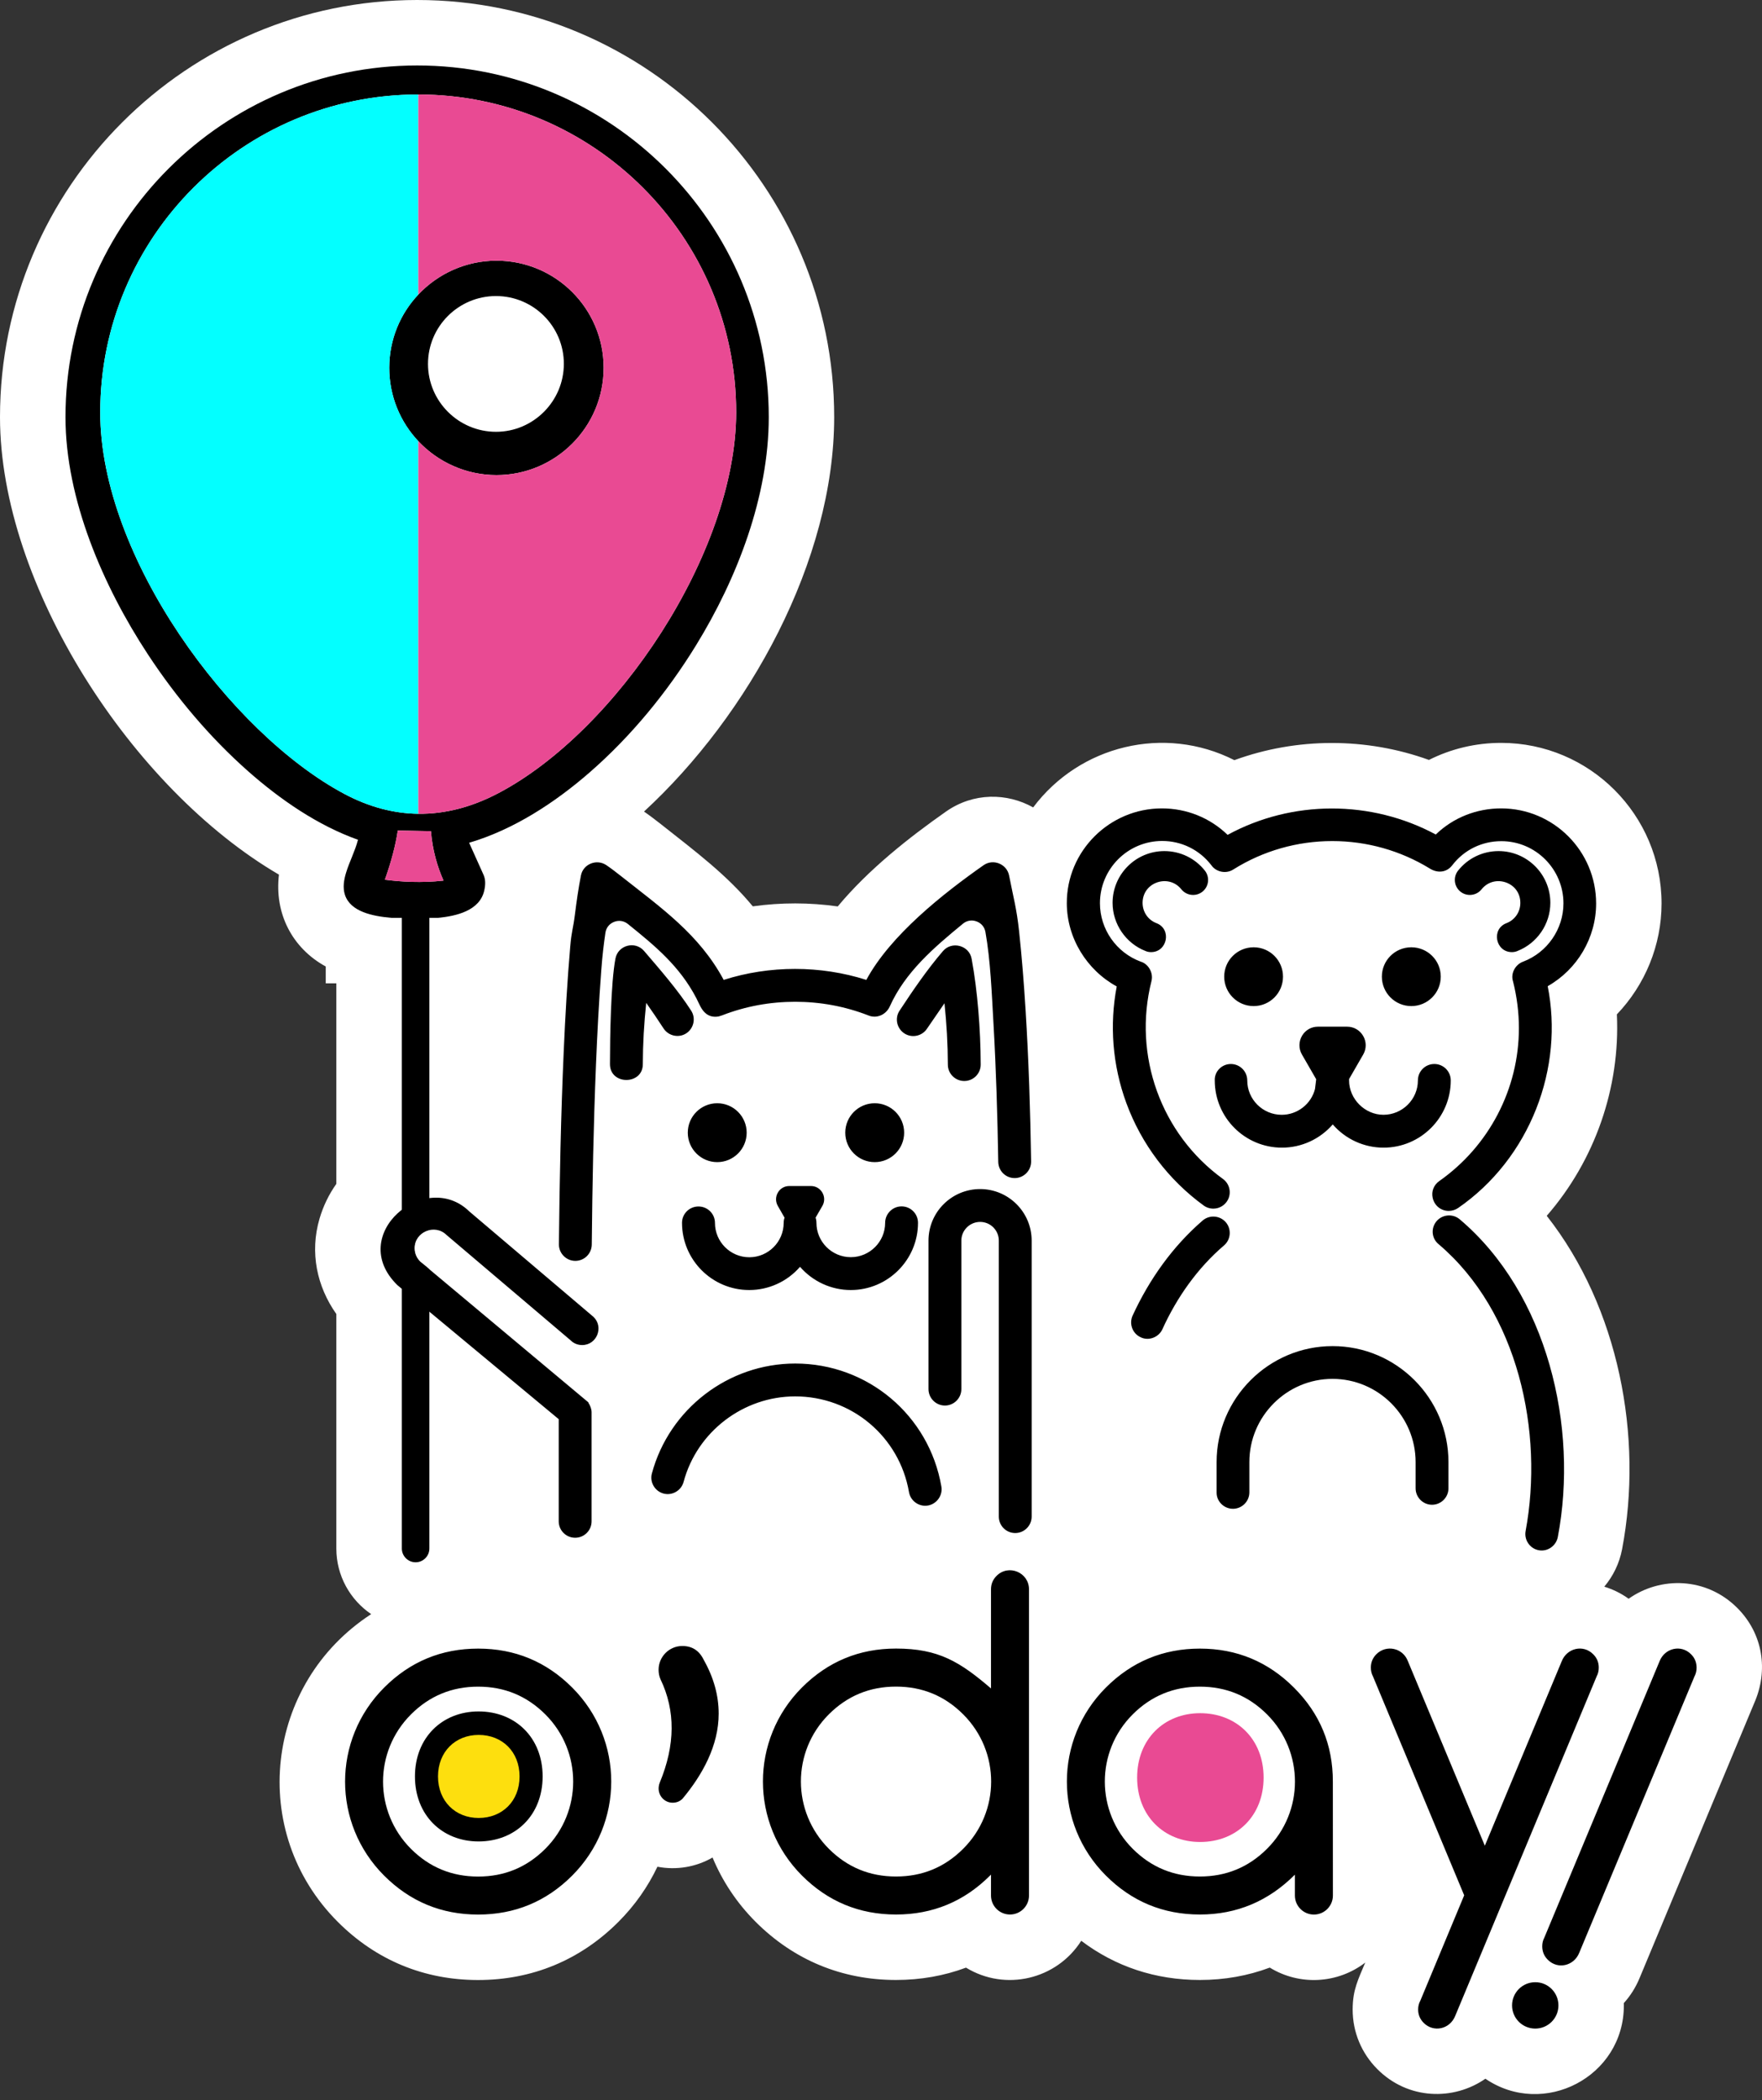 <?xml version="1.0" encoding="UTF-8"?> <svg xmlns="http://www.w3.org/2000/svg" width="146" height="174" viewBox="0 0 146 174" fill="none"><rect x="0" y="0" width="146" height="174" fill="#333333" stroke="none"/><path fill-rule="evenodd" clip-rule="evenodd" d="M27.869 81.464H26.991V80.07C24.214 78.551 22.729 75.679 23.113 72.458C10.951 65.361 0 48.493 0 34.553C0 15.489 15.507 0 34.568 0C53.623 0 69.121 15.498 69.121 34.553C69.121 46.45 62.032 59.251 53.362 67.234C53.863 67.578 54.343 67.946 54.82 68.323C57.668 70.573 60.237 72.493 62.377 75.086C64.708 74.759 67.085 74.761 69.416 75.093C71.957 72.037 75.309 69.391 78.386 67.233C80.66 65.638 83.45 65.678 85.609 66.89C89.462 61.747 96.488 60.036 102.28 62.974C107.469 61.083 113.208 61.08 118.403 62.956C120.24 62.031 122.286 61.544 124.383 61.544C131.719 61.544 137.677 67.512 137.677 74.846C137.677 78.31 136.31 81.593 133.975 84.034C134.261 90.104 132.152 96.144 128.163 100.724C134.129 108.308 136.181 119.02 134.407 128.344C134.183 129.52 133.662 130.579 132.931 131.448C133.635 131.662 134.317 131.992 134.95 132.447C137.591 130.579 141.382 130.648 143.942 133.199C146.077 135.327 146.564 138.38 145.341 141.127L135.869 163.841C135.541 164.646 135.091 165.349 134.551 165.944C134.553 166.008 134.554 166.072 134.554 166.136C134.554 172.065 127.899 175.493 123.08 172.211C120.43 174.051 116.662 173.963 114.124 171.413C112.808 170.091 112.081 168.344 112.081 166.477C112.081 164.846 112.541 163.989 113.124 162.59C110.834 164.349 107.683 164.52 105.214 163.005C103.408 163.682 101.47 164.03 99.422 164.03C95.752 164.03 92.42 162.924 89.593 160.784C87.545 164.001 83.296 164.996 80.043 163.008C78.233 163.685 76.288 164.03 74.24 164.03C69.762 164.03 65.78 162.381 62.613 159.215C61.036 157.637 59.846 155.821 59.042 153.884C57.675 154.678 56.037 154.951 54.475 154.647C53.689 156.3 52.611 157.849 51.241 159.219C48.073 162.387 44.094 164.034 39.614 164.034C35.135 164.034 31.157 162.386 27.991 159.219C20.524 151.752 21.943 139.449 30.756 133.722C29.015 132.541 27.869 130.545 27.869 128.286V108.86C26.256 106.577 25.655 103.762 26.476 100.961C26.788 99.897 27.265 98.931 27.869 98.077V81.464Z" fill="white"></path><path fill-rule="evenodd" clip-rule="evenodd" d="M32.416 76.037C30.888 75.901 29.028 75.54 28.577 74.118C28.389 73.523 28.497 72.891 28.673 72.308C28.947 71.4 29.429 70.491 29.663 69.57C26.332 68.386 23.227 66.242 20.598 63.926C17.401 61.109 14.591 57.767 12.253 54.209C8.559 48.587 5.426 41.373 5.426 34.554C5.426 18.483 18.503 5.424 34.57 5.424C50.632 5.424 63.7 18.492 63.7 34.554C63.7 41.132 61.083 47.919 57.671 53.465C55.282 57.35 52.3 60.992 48.857 63.99C45.99 66.487 42.555 68.738 38.872 69.818L40.065 72.472C40.224 72.826 40.247 73.25 40.121 73.796C39.744 75.427 37.859 75.891 36.278 76.041H32.416V76.037ZM31.892 72.878C32.426 71.376 32.782 70.003 32.961 68.808L35.708 68.859C35.836 70.436 36.242 71.809 36.751 72.954C34.919 73.157 33.214 73.055 31.892 72.878ZM34.66 67.418C36.881 67.445 39.103 66.863 41.309 65.702C51.081 60.555 60.975 45.826 61.001 34.17C61.001 19.638 49.177 7.828 34.66 7.828C20.113 7.828 8.304 19.638 8.304 34.17C8.304 46.17 19.113 60.765 28.544 65.777C30.573 66.855 32.617 67.394 34.66 67.418ZM34.66 24.404C36.292 22.67 38.608 21.595 41.141 21.595C46.035 21.595 50.017 25.567 50.017 30.471C50.017 35.376 46.035 39.358 41.141 39.358C38.606 39.358 36.292 38.283 34.66 36.547C33.174 34.966 32.254 32.836 32.254 30.471C32.254 28.11 33.174 25.983 34.66 24.404ZM41.099 35.773C44.195 35.773 46.717 33.241 46.721 30.147C46.726 27.041 44.202 24.526 41.099 24.526C37.994 24.526 35.464 27.042 35.464 30.149C35.464 33.25 38 35.773 41.099 35.773Z" fill="black"></path><path fill-rule="evenodd" clip-rule="evenodd" d="M28.545 65.776C19.115 60.765 8.305 46.17 8.305 34.169C8.305 19.637 20.114 7.828 34.661 7.828V24.404C33.175 25.983 32.255 28.109 32.255 30.471C32.255 32.836 33.175 34.965 34.661 36.547V67.418C32.617 67.393 30.575 66.854 28.545 65.776Z" fill="#03FFFF"></path><path fill-rule="evenodd" clip-rule="evenodd" d="M34.66 7.828C49.177 7.828 61.001 19.637 61.001 34.169C60.975 45.825 51.081 60.555 41.309 65.702C39.103 66.863 36.881 67.444 34.66 67.418V36.547C36.292 38.282 38.606 39.358 41.141 39.358C46.035 39.358 50.017 35.376 50.017 30.471C50.017 25.566 46.035 21.595 41.141 21.595C38.608 21.595 36.292 22.669 34.66 24.404V7.828Z" fill="#E94A93"></path><path fill-rule="evenodd" clip-rule="evenodd" d="M31.891 72.879C32.425 71.378 32.781 70.004 32.959 68.809L35.707 68.86C35.834 70.437 36.241 71.81 36.75 72.955C34.917 73.158 33.213 73.056 31.891 72.879Z" fill="#E94A93"></path><path fill-rule="evenodd" clip-rule="evenodd" d="M99.444 152.598C96.455 152.598 94.223 150.441 94.223 147.263C94.223 144.084 96.455 141.928 99.444 141.928C102.471 141.928 104.703 144.084 104.703 147.263C104.703 150.441 102.471 152.598 99.444 152.598Z" fill="#E94A93"></path><path fill-rule="evenodd" clip-rule="evenodd" d="M85.263 131.669C85.263 130.266 83.573 129.555 82.578 130.55C82.267 130.861 82.114 131.234 82.114 131.665V139.879C79.547 137.677 77.776 136.574 74.243 136.574C71.196 136.574 68.599 137.653 66.451 139.8C62.13 144.121 62.147 151.075 66.452 155.38C68.601 157.53 71.203 158.607 74.243 158.607C77.284 158.607 79.885 157.53 82.035 155.38C82.064 155.355 82.089 155.331 82.114 155.301V157.033C82.114 157.903 82.818 158.607 83.688 158.607C84.558 158.607 85.263 157.903 85.263 157.033V131.669ZM34.049 153.164C35.582 154.697 37.442 155.463 39.617 155.463C41.796 155.463 43.647 154.697 45.184 153.164C48.252 150.096 48.276 145.116 45.188 142.029C43.651 140.496 41.8 139.73 39.621 139.73C37.446 139.73 35.586 140.496 34.053 142.029C30.96 145.126 30.978 150.084 34.049 153.164ZM55.735 149.345C55.048 149.345 54.514 148.751 54.579 148.048C54.592 147.916 54.62 147.791 54.67 147.675C55.959 144.564 55.979 141.714 54.728 139.117C54.625 138.881 54.571 138.62 54.571 138.33C54.571 137.252 55.448 136.362 56.538 136.362C57.35 136.362 57.939 136.743 58.307 137.502C59.136 138.972 59.55 140.459 59.55 141.967C59.55 144.609 58.212 147.026 56.559 149.009C56.34 149.233 56.058 149.345 55.735 149.345ZM79.811 142.025C78.278 140.492 76.422 139.726 74.243 139.726C72.064 139.726 70.213 140.492 68.676 142.025C65.582 145.114 65.604 150.088 68.676 153.16C70.209 154.693 72.064 155.459 74.243 155.459C76.422 155.459 78.278 154.693 79.811 153.16C82.885 150.087 82.914 145.128 79.811 142.025ZM93.854 142.029C95.391 140.496 97.247 139.73 99.421 139.73C101.596 139.73 103.456 140.496 104.989 142.029C108.078 145.117 108.066 150.092 104.989 153.16C103.456 154.693 101.596 155.459 99.421 155.459C97.247 155.459 95.391 154.693 93.854 153.16C90.79 150.087 90.764 145.119 93.854 142.029ZM123.034 152.907C120.909 147.81 118.783 142.715 116.658 137.617C116.238 136.511 114.862 136.228 114.048 137.042C113.742 137.348 113.589 137.721 113.589 138.152C113.589 138.413 113.647 138.657 113.763 138.877C116.282 144.924 118.803 150.969 121.323 157.017L117.686 165.753C117.565 165.973 117.507 166.217 117.507 166.478C117.507 166.909 117.665 167.282 117.971 167.588C118.776 168.398 120.127 168.125 120.577 167.012C124.486 157.634 128.393 148.255 132.3 138.877C132.42 138.657 132.474 138.413 132.474 138.152C132.474 137.717 132.321 137.348 132.01 137.042C131.174 136.205 129.835 136.546 129.409 137.617C127.284 142.715 125.158 147.81 123.034 152.907ZM137.516 137.617L127.964 160.522C127.844 160.742 127.79 160.986 127.79 161.247C127.794 161.682 127.943 162.051 128.254 162.358C129.09 163.194 130.429 162.853 130.855 161.782L140.407 138.877C140.527 138.657 140.581 138.413 140.581 138.152C140.577 137.717 140.428 137.348 140.117 137.042C139.28 136.205 137.942 136.546 137.516 137.617ZM129.133 166.137C129.133 167.199 128.274 168.058 127.212 168.058C126.15 168.058 125.29 167.199 125.29 166.137C125.29 165.075 126.15 164.215 127.212 164.215C128.27 164.211 129.133 165.075 129.133 166.137ZM107.213 139.805C105.087 137.679 102.494 136.578 99.426 136.578C96.385 136.578 93.784 137.655 91.634 139.805C87.327 144.112 87.323 151.074 91.634 155.38C93.783 157.53 96.381 158.607 99.425 158.607C102.47 158.607 105.092 157.509 107.296 155.306V157.037C107.296 157.905 108.002 158.611 108.87 158.611C109.747 158.611 110.444 157.899 110.444 157.037C110.444 153.892 110.44 150.737 110.44 147.597C110.444 144.552 109.368 141.955 107.213 139.805ZM47.409 155.385C45.259 157.534 42.661 158.611 39.617 158.611C36.576 158.611 33.979 157.534 31.829 155.385C27.517 151.072 27.513 144.125 31.833 139.805C33.983 137.655 36.58 136.578 39.621 136.578C42.665 136.578 45.263 137.655 47.413 139.805C51.734 144.126 51.719 151.074 47.409 155.385Z" fill="black"></path><path fill-rule="evenodd" clip-rule="evenodd" d="M39.654 152.554C36.636 152.554 34.383 150.377 34.383 147.169C34.383 143.96 36.636 141.783 39.654 141.783C42.709 141.783 44.963 143.96 44.963 147.169C44.963 150.377 42.709 152.554 39.654 152.554Z" fill="black"></path><path fill-rule="evenodd" clip-rule="evenodd" d="M39.66 150.609C37.733 150.609 36.293 149.218 36.293 147.169C36.293 145.119 37.733 143.729 39.66 143.729C41.612 143.729 43.051 145.119 43.051 147.169C43.051 149.218 41.612 150.609 39.66 150.609Z" fill="#FDDF0E"></path><path fill-rule="evenodd" clip-rule="evenodd" d="M50.164 77.281C50.027 78.232 49.919 79.088 49.823 80.366C49.627 82.977 49.49 85.594 49.383 88.21C49.179 93.172 49.082 98.142 49.034 103.108C49.026 103.855 48.419 104.457 47.672 104.457C46.92 104.457 46.304 103.835 46.311 103.083C46.366 97.738 46.476 92.387 46.712 87.046C46.84 84.162 47.003 81.273 47.251 78.396C47.36 77.126 47.486 76.984 47.644 75.718C47.777 74.653 47.931 73.585 48.136 72.531C48.321 71.575 49.444 71.13 50.245 71.675C50.663 71.959 51.064 72.27 51.46 72.582C54.798 75.219 57.941 77.409 59.966 81.179C63.778 79.966 67.972 79.966 71.784 81.179C73.778 77.481 78.136 74.037 81.502 71.676C82.298 71.118 83.428 71.578 83.614 72.531C83.983 74.427 84.236 75.231 84.442 77.151C84.675 79.316 84.844 81.489 84.979 83.662C85.239 87.838 85.373 92.029 85.438 96.214C85.45 96.961 84.85 97.583 84.103 97.598C83.349 97.614 82.729 97.015 82.716 96.261C82.652 92.409 82.536 88.554 82.315 84.707C82.177 82.295 82.075 79.587 81.654 77.213C81.58 76.799 81.313 76.48 80.918 76.334C80.524 76.188 80.113 76.257 79.788 76.525C77.361 78.518 75.001 80.541 73.729 83.376C73.557 83.76 73.228 84.059 72.82 84.174C72.524 84.258 72.215 84.236 71.933 84.115C69.999 83.364 67.96 82.992 65.886 82.992C63.816 82.992 61.78 83.362 59.849 84.111L59.842 84.114L59.554 84.205L59.535 84.209C59.17 84.27 58.822 84.216 58.523 83.989C58.105 83.671 57.938 83.154 57.706 82.707C56.32 80.038 54.273 78.356 52.027 76.547C51.696 76.281 51.278 76.217 50.883 76.373C50.487 76.528 50.224 76.86 50.164 77.281ZM76.664 124.744C76.002 124.744 75.432 124.265 75.319 123.613C74.521 119.009 70.557 115.683 65.887 115.683C61.585 115.683 57.755 118.611 56.643 122.768C56.45 123.488 55.7 123.924 54.98 123.732C54.259 123.54 53.821 122.788 54.016 122.067C55.456 116.72 60.354 112.961 65.894 112.961C71.891 112.961 76.985 117.242 78.003 123.154C78.144 123.972 77.496 124.744 76.664 124.744ZM38.886 100.36L49.184 109.103C50.051 109.951 49.444 111.431 48.239 111.431C47.878 111.431 47.54 111.297 47.286 111.043L36.99 102.302C36.019 101.353 34.332 102.062 34.351 103.425C34.356 103.842 34.524 104.231 34.822 104.523L48.752 116.176V116.207C48.906 116.444 49.019 116.719 49.019 117.003V126.034C49.019 126.786 48.41 127.395 47.657 127.395C46.905 127.395 46.296 126.786 46.296 126.034V117.571L32.927 106.465C28.65 102.287 35.263 96.817 38.886 100.36ZM102.162 124.995C101.416 124.995 100.796 124.382 100.808 123.637V121.127C100.808 115.837 105.128 111.518 110.418 111.518C115.713 111.518 120.02 115.834 120.02 121.128V123.3C120.02 124.048 119.408 124.661 118.659 124.661C117.91 124.661 117.298 124.048 117.298 123.3V121.128C117.298 117.331 114.208 114.232 110.41 114.232C106.621 114.232 103.523 117.331 103.523 121.12V123.634C103.523 124.382 102.91 124.995 102.162 124.995ZM78.26 83.114L76.821 85.207C76.417 85.837 75.569 86.023 74.94 85.615C74.313 85.209 74.121 84.36 74.535 83.733C75.656 82.03 76.808 80.34 78.136 78.79C78.865 77.938 80.304 78.314 80.508 79.421C80.768 80.831 80.943 82.264 81.063 83.693C81.189 85.188 81.256 86.692 81.261 88.192C81.263 88.945 80.652 89.555 79.9 89.555C79.153 89.555 78.541 88.951 78.539 88.203C78.535 86.504 78.436 84.804 78.26 83.114ZM53.545 83.082C53.367 84.772 53.269 86.473 53.264 88.172C53.26 89.901 50.539 89.909 50.542 88.155C50.545 85.953 50.609 81.446 50.996 79.41C51.208 78.296 52.631 77.922 53.368 78.782C54.691 80.326 56.174 82.022 57.272 83.732C57.674 84.357 57.485 85.201 56.865 85.606C56.239 86.015 55.391 85.825 54.984 85.203C54.516 84.488 54.039 83.779 53.545 83.082ZM125.374 81.317C125.145 80.64 125.569 79.886 126.229 79.659C128.212 78.9 129.548 76.966 129.548 74.842C129.548 72.002 127.242 69.686 124.4 69.686C122.792 69.686 121.313 70.407 120.333 71.684C119.859 72.302 119.095 72.35 118.468 71.949C116.036 70.461 113.246 69.678 110.395 69.678C107.496 69.678 104.665 70.484 102.208 72.022C101.622 72.416 100.777 72.261 100.374 71.681C99.39 70.404 97.911 69.67 96.298 69.67C93.453 69.67 91.142 71.982 91.142 74.826C91.142 76.979 92.497 78.915 94.513 79.665C95.159 79.849 95.569 80.589 95.42 81.237L95.412 81.276L95.41 81.284C93.858 87.422 96.193 93.952 101.332 97.668C101.943 98.11 102.081 98.966 101.632 99.574C101.189 100.175 100.341 100.311 99.736 99.87C96.811 97.736 94.582 94.789 93.332 91.39C92.76 89.836 92.402 88.207 92.27 86.556C92.141 84.94 92.229 83.314 92.532 81.722C90.038 80.358 88.412 77.71 88.396 74.852C88.372 70.504 91.938 66.971 96.274 66.971C98.319 66.971 100.255 67.746 101.719 69.164C107.06 66.256 113.617 66.255 118.969 69.135C120.423 67.729 122.36 66.971 124.385 66.971C128.727 66.971 132.255 70.509 132.255 74.849C132.255 77.681 130.698 80.311 128.243 81.7C128.575 83.368 128.659 85.079 128.504 86.773C128.344 88.517 127.932 90.235 127.289 91.864C125.985 95.168 123.751 98.056 120.821 100.076C120.592 100.233 120.318 100.318 120.04 100.318C119.386 100.318 118.848 99.867 118.712 99.232C118.595 98.691 118.805 98.164 119.257 97.846C123.381 94.949 125.857 90.213 125.857 85.171C125.857 83.872 125.689 82.577 125.374 81.317ZM125.731 78.787C125.587 78.85 125.432 78.878 125.275 78.878C123.917 78.878 123.543 76.967 124.828 76.478C125.53 76.21 125.976 75.547 125.976 74.797C125.976 74.051 125.561 73.424 124.869 73.14C124.114 72.831 123.276 73.032 122.764 73.674C122.337 74.209 121.553 74.298 121.017 73.871C120.48 73.444 120.392 72.661 120.818 72.124C121.634 71.096 122.861 70.508 124.172 70.508C126.538 70.508 128.462 72.431 128.462 74.797C128.462 76.553 127.366 78.15 125.731 78.787ZM94.921 78.787C93.286 78.15 92.189 76.553 92.189 74.797C92.189 72.431 94.113 70.508 96.48 70.508C97.79 70.508 99.018 71.096 99.833 72.124C100.259 72.661 100.171 73.444 99.635 73.871C99.099 74.298 98.315 74.209 97.887 73.674C97.375 73.032 96.537 72.831 95.782 73.14C95.091 73.424 94.675 74.051 94.675 74.797C94.675 75.547 95.121 76.21 95.823 76.478C97.108 76.967 96.734 78.878 95.376 78.878C95.219 78.878 95.064 78.85 94.921 78.787ZM101.438 80.91C101.438 79.56 102.531 78.478 103.878 78.478C105.223 78.478 106.31 79.565 106.31 80.91C106.31 82.257 105.228 83.349 103.878 83.349C102.53 83.349 101.438 82.258 101.438 80.91ZM110.432 93.152C109.377 94.367 107.846 95.077 106.225 95.077C103.154 95.077 100.663 92.592 100.656 89.522C100.618 88.767 101.236 88.147 101.987 88.147C102.739 88.147 103.348 88.756 103.348 89.508C103.348 91.081 104.632 92.355 106.202 92.355C107.497 92.355 108.637 91.473 108.961 90.221L109.06 89.409L107.878 87.359C107.595 86.867 107.605 86.269 107.901 85.785C108.181 85.328 108.666 85.055 109.202 85.055H111.625C112.179 85.055 112.678 85.346 112.955 85.825C113.231 86.303 113.233 86.879 112.957 87.359L111.79 89.384L111.786 89.508C111.786 91.046 113.094 92.354 114.633 92.354C116.2 92.354 117.487 91.077 117.487 89.508C117.487 88.755 118.096 88.146 118.848 88.146C119.601 88.146 120.21 88.755 120.21 89.508C120.21 92.58 117.713 95.077 114.641 95.077C113.017 95.077 111.486 94.37 110.432 93.152ZM114.502 80.91C114.502 79.56 115.595 78.478 116.942 78.478C118.289 78.478 119.382 79.56 119.382 80.91C119.382 82.258 118.291 83.349 116.942 83.349C115.594 83.349 114.502 82.258 114.502 80.91ZM94.505 110.779C93.83 110.467 93.541 109.659 93.851 108.985C95.226 105.999 97.158 103.267 99.653 101.113C100.217 100.626 101.084 100.693 101.57 101.256C102.057 101.821 101.992 102.69 101.425 103.175C99.225 105.053 97.507 107.497 96.315 110.124C96.012 110.792 95.165 111.118 94.505 110.779ZM119.214 103.083C118.62 102.611 118.545 101.742 119.036 101.167C119.518 100.601 120.383 100.531 120.951 101.011C128.227 107.164 130.813 118.226 129.081 127.334C128.959 127.972 128.395 128.451 127.743 128.451C126.897 128.451 126.259 127.667 126.413 126.838C127.939 118.631 125.787 108.665 119.214 103.083ZM84.122 127.004C83.37 127.004 82.762 126.395 82.762 125.643V102.777C82.762 101.923 82.068 101.229 81.214 101.229C80.361 101.229 79.658 101.922 79.658 102.777V115.081C79.658 115.83 79.046 116.442 78.297 116.442C77.548 116.442 76.936 115.83 76.936 115.081V102.777C76.936 100.417 78.856 98.507 81.214 98.507C83.568 98.507 85.484 100.422 85.484 102.777V125.643C85.484 126.392 84.871 127.004 84.122 127.004ZM70.039 93.837C70.039 92.49 71.131 91.398 72.479 91.398C73.826 91.398 74.918 92.49 74.918 93.837C74.918 95.184 73.826 96.276 72.479 96.276C71.131 96.276 70.039 95.184 70.039 93.837ZM56.99 93.837C56.99 92.49 58.083 91.398 59.43 91.398C60.777 91.398 61.869 92.49 61.869 93.837C61.869 95.184 60.777 96.276 59.43 96.276C58.083 96.276 56.99 95.184 56.99 93.837ZM66.29 104.948C65.236 106.166 63.704 106.872 62.081 106.872C59.008 106.872 56.512 104.376 56.512 101.303C56.512 100.548 57.132 99.944 57.885 99.95C58.635 99.956 59.242 100.559 59.242 101.311C59.242 102.879 60.521 104.157 62.089 104.157C63.657 104.157 64.935 102.879 64.935 101.311C64.935 101.164 64.96 101.017 65.008 100.878L64.447 99.897C64.243 99.541 64.257 99.106 64.477 98.761C64.678 98.445 65.017 98.256 65.392 98.256H67.201C67.583 98.256 67.929 98.453 68.128 98.779C68.338 99.123 68.347 99.549 68.145 99.899L67.58 100.875C67.627 101.012 67.65 101.157 67.65 101.303C67.65 102.871 68.929 104.15 70.497 104.15C72.065 104.15 73.344 102.871 73.344 101.303C73.344 100.555 73.956 99.942 74.705 99.942C75.457 99.942 76.066 100.551 76.066 101.303C76.066 104.372 73.566 106.872 70.497 106.872C68.875 106.872 67.344 106.162 66.29 104.948Z" fill="black"></path><path fill-rule="evenodd" clip-rule="evenodd" d="M35.578 124.754V128.072V128.287C35.578 128.914 35.065 129.427 34.438 129.427H34.438C33.81 129.427 33.297 128.914 33.297 128.287V128.072V124.754V74.303L35.578 74.311V101.888C34.863 102.038 34.327 102.662 34.327 103.409C34.327 103.968 34.627 104.458 35.078 104.732L35.578 105.15V124.754Z" fill="black"></path></svg> 
